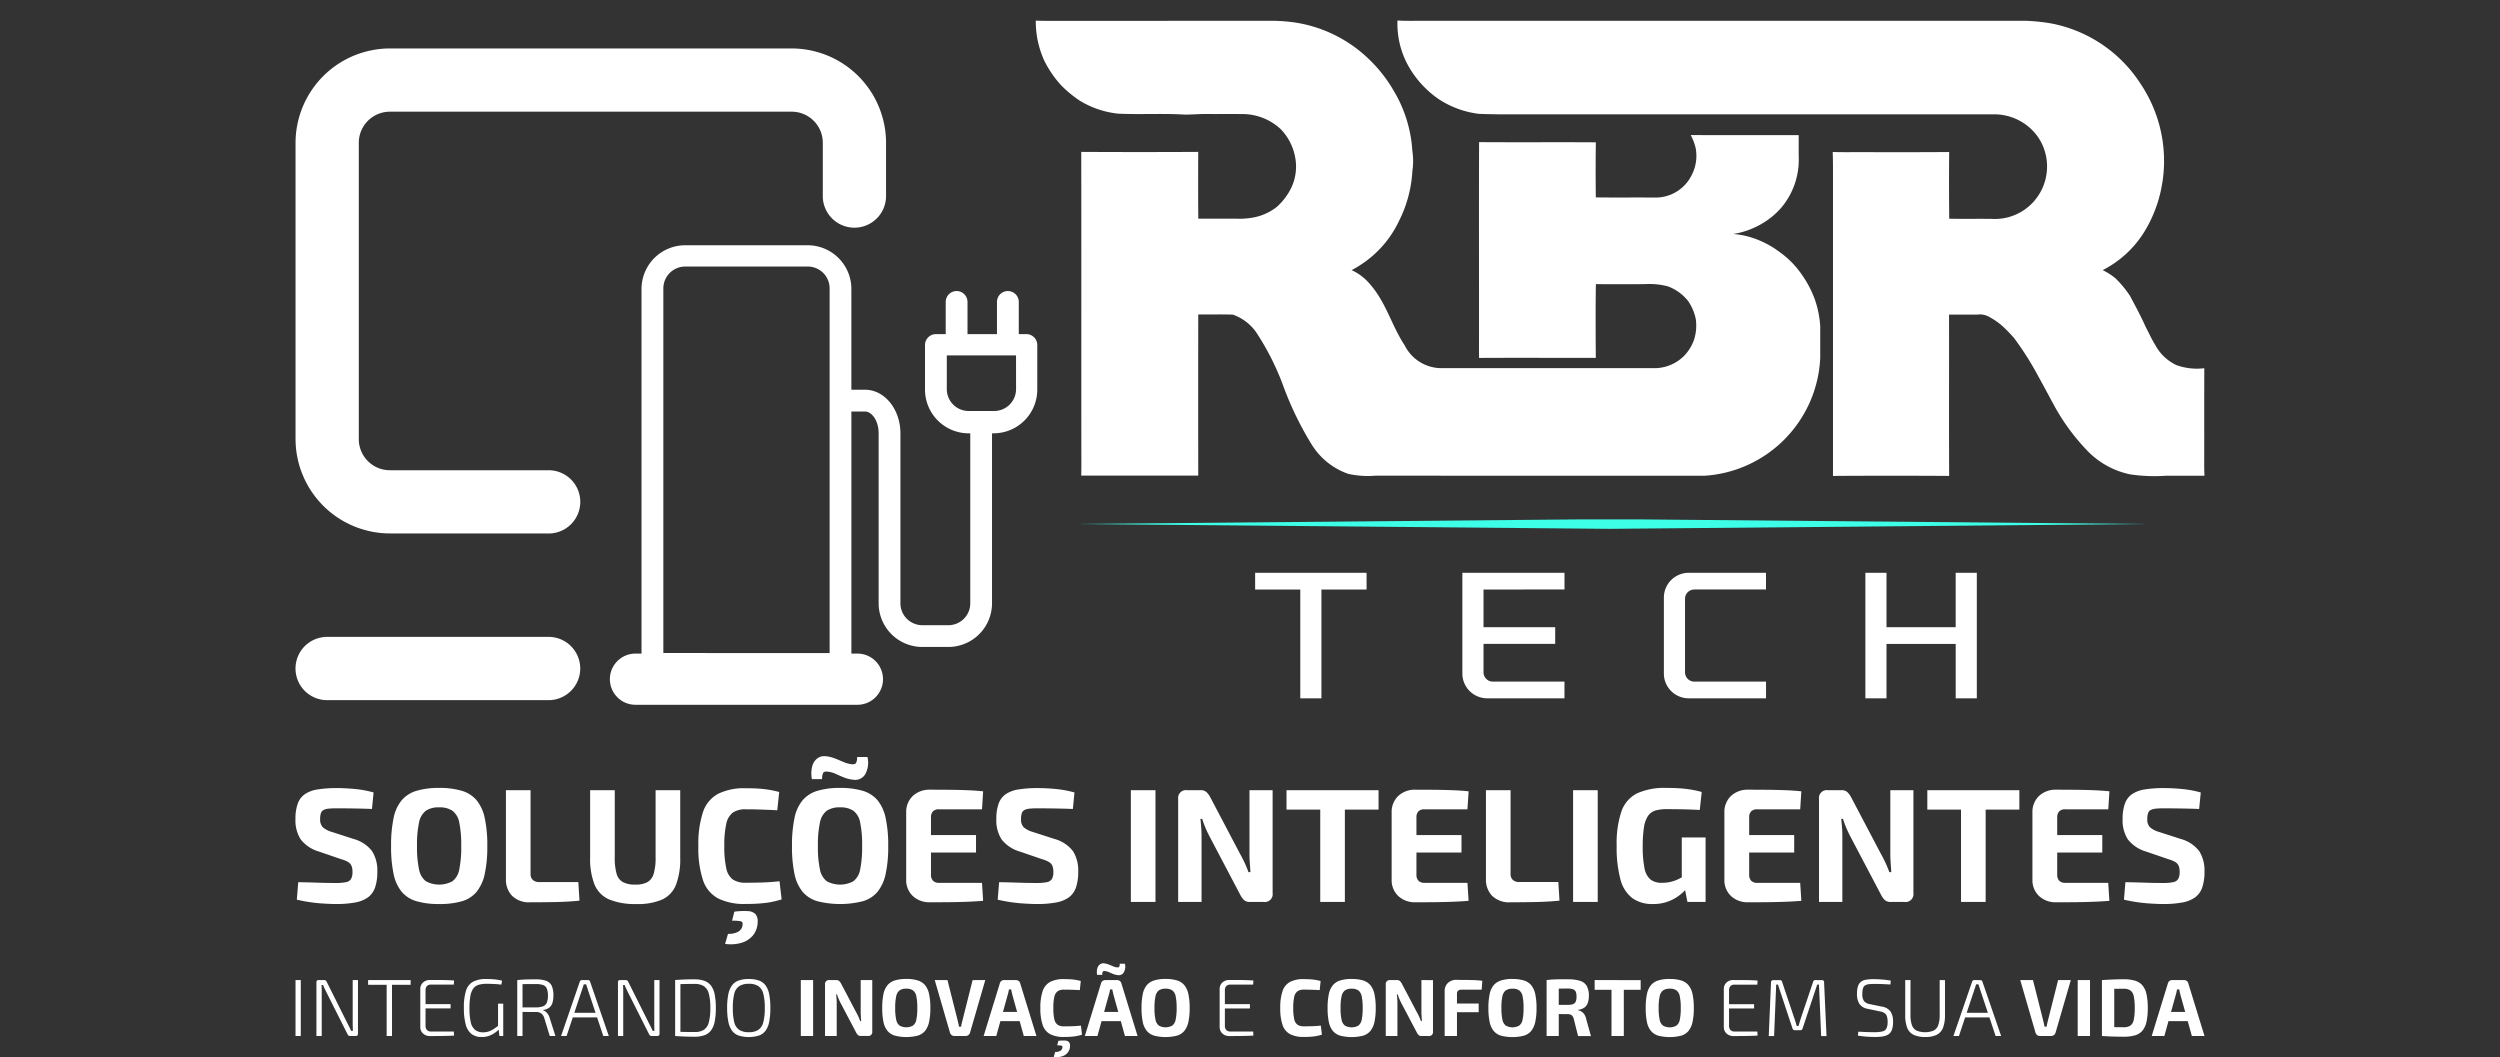 <svg xmlns="http://www.w3.org/2000/svg" xmlns:xlink="http://www.w3.org/1999/xlink" width="350" height="148" viewBox="0 0 350 148"><rect x="0" y="0" width="350" height="148" fill="#333333" stroke="none"/><defs><clipPath id="b"><rect width="350" height="148"></rect></clipPath></defs><g id="a" clip-path="url(#b)"><path d="M311.448,251.6l-74.951-.68,71.045-.646h7.813l71.045.646Z" transform="translate(-86.102 -177.562)" fill="#3dffe8"></path><path d="M17.637,177.365H39.782a4.329,4.329,0,0,0,1.7-.338,4.324,4.324,0,0,0,.765-.409,4.4,4.4,0,0,0,.67-.55,4.432,4.432,0,0,0,.961-1.438,4.424,4.424,0,0,0,0-3.387,4.432,4.432,0,0,0-.961-1.438,4.433,4.433,0,0,0-.67-.55,4.428,4.428,0,0,0-1.6-.66,4.275,4.275,0,0,0-.864-.085H17.637a4.461,4.461,0,0,1-1.71-.316,4.389,4.389,0,0,1-.773-.406,4.553,4.553,0,0,1-.675-.553,4.33,4.33,0,0,1-.55-.678,4.134,4.134,0,0,1-.406-.773,4.3,4.3,0,0,1-.316-1.708V122.742a4.445,4.445,0,0,1,.071-.868,4.3,4.3,0,0,1,.245-.839,4.371,4.371,0,0,1,.958-1.448,4.31,4.31,0,0,1,.675-.55,4.126,4.126,0,0,1,.773-.406,4.3,4.3,0,0,1,1.707-.316h56.1a4.3,4.3,0,0,1,1.708.316,4.211,4.211,0,0,1,.773.406,4.538,4.538,0,0,1,.675.55,4.48,4.48,0,0,1,.553.677,4.39,4.39,0,0,1,.406.771,4.323,4.323,0,0,1,.242.839,4.273,4.273,0,0,1,.073.868v7.381a4.506,4.506,0,0,0,.083.866,4.658,4.658,0,0,0,.252.829,4.5,4.5,0,0,0,.961,1.438,4.357,4.357,0,0,0,.67.55,4.439,4.439,0,0,0,.765.409,4.322,4.322,0,0,0,.832.252,4.392,4.392,0,0,0,1.729,0,4.351,4.351,0,0,0,.829-.252,4.258,4.258,0,0,0,.765-.409,4.374,4.374,0,0,0,1.223-1.223,4.44,4.44,0,0,0,.66-1.595,4.3,4.3,0,0,0,.086-.866v-7.381a12.99,12.99,0,0,0-.059-1.3c-.042-.433-.1-.863-.186-1.291s-.188-.851-.316-1.267a12.924,12.924,0,0,0-.435-1.23q-.249-.606-.555-1.182t-.67-1.12q-.363-.543-.778-1.05t-.875-.968q-.462-.462-.969-.876a12.164,12.164,0,0,0-1.049-.775,12.366,12.366,0,0,0-1.121-.67,13.03,13.03,0,0,0-1.181-.557c-.4-.164-.812-.311-1.23-.435a13.029,13.029,0,0,0-1.267-.313c-.425-.083-.856-.147-1.291-.188a12.848,12.848,0,0,0-1.3-.059h-56.1a12.894,12.894,0,0,0-1.306.059c-.433.041-.864.105-1.291.188s-.849.188-1.267.313-.827.271-1.23.435-.8.352-1.182.557a12.759,12.759,0,0,0-1.12.67,12.937,12.937,0,0,0-1.049.775c-.338.277-.658.568-.966.876s-.6.631-.878.968-.533.688-.775,1.05-.465.736-.671,1.12a13.016,13.016,0,0,0-.555,1.182,12.807,12.807,0,0,0-.438,1.23c-.125.416-.23.839-.313,1.267s-.147.859-.188,1.291-.059.868-.059,1.3v41.334c0,.435.02.871.059,1.3s.105.866.188,1.291a13.027,13.027,0,0,0,.313,1.267,12.584,12.584,0,0,0,.438,1.23c.166.4.35.8.555,1.182s.428.758.671,1.12.5.712.778,1.049a12.561,12.561,0,0,0,.875.969q.463.462.966.875t1.049.778c.362.24.736.464,1.12.667s.781.392,1.182.558.814.31,1.23.435.839.23,1.267.316.858.144,1.291.186a13.031,13.031,0,0,0,1.306.059Z" transform="translate(37.025 -102.677)" fill="#fff"></path><path d="M8.778,294.356h31a4.407,4.407,0,0,0,2.46-.749,4.422,4.422,0,0,0,1.221-1.221,4.415,4.415,0,0,0,0-4.921,4.4,4.4,0,0,0-1.986-1.631,4.31,4.31,0,0,0-.832-.252,4.444,4.444,0,0,0-.863-.086h-31a4.434,4.434,0,0,0-.864.086,4.438,4.438,0,0,0-1.6.66,4.541,4.541,0,0,0-.672.55,4.4,4.4,0,0,0-.55.672,4.44,4.44,0,0,0-.66,1.595,4.416,4.416,0,0,0,0,1.729,4.429,4.429,0,0,0,.66,1.6,4.388,4.388,0,0,0,.55.67,4.5,4.5,0,0,0,1.438.961,4.439,4.439,0,0,0,1.695.338" transform="translate(37.025 -196.334)" fill="#fff"></path><path d="M156.459,180.907h-1.145v-4.5a1.49,1.49,0,0,0-.117-.582,1.462,1.462,0,0,0-.33-.5,1.532,1.532,0,0,0-1.079-.448,1.49,1.49,0,0,0-.584.117,1.511,1.511,0,0,0-.5.33,1.548,1.548,0,0,0-.33.5,1.5,1.5,0,0,0-.115.582v4.5h-4.124v-4.5a1.487,1.487,0,0,0-.115-.582,1.541,1.541,0,0,0-.33-.5,1.525,1.525,0,0,0-1.666-.33,1.528,1.528,0,0,0-.494.33,1.475,1.475,0,0,0-.33.5,1.5,1.5,0,0,0-.117.582v4.5h-1.372a1.6,1.6,0,0,0-.584.117,1.5,1.5,0,0,0-.494.333,1.532,1.532,0,0,0-.331.494,1.5,1.5,0,0,0-.117.582v6.259a6.125,6.125,0,0,0,.47,2.336,6.256,6.256,0,0,0,.565,1.054,6.062,6.062,0,0,0,.758.925,6.258,6.258,0,0,0,.925.758,6.126,6.126,0,0,0,2.2.914,6.275,6.275,0,0,0,1.189.12h.23v23.809a3.031,3.031,0,0,1-.061.594,3.19,3.19,0,0,1-.174.572,3.137,3.137,0,0,1-.284.526,2.973,2.973,0,0,1-.379.462,3.025,3.025,0,0,1-1.56.836,2.855,2.855,0,0,1-.595.062h-3.664a2.877,2.877,0,0,1-.6-.062,3.083,3.083,0,0,1-1.1-.455,3.138,3.138,0,0,1-.463-.382,2.97,2.97,0,0,1-.379-.462,3.072,3.072,0,0,1-.284-.526,3.116,3.116,0,0,1-.174-.572,3.222,3.222,0,0,1-.061-.594V194.8c0-3.363-2.211-6.108-4.961-6.108h-1.908v-14.12a5.887,5.887,0,0,0-.12-1.189,6.088,6.088,0,0,0-1.673-3.123,6.115,6.115,0,0,0-4.312-1.793H108.6a6.107,6.107,0,0,0-2.334.47,6.121,6.121,0,0,0-3.3,3.3,6.1,6.1,0,0,0-.47,2.334v51.061h-.842a3.547,3.547,0,0,0-.7.071,3.47,3.47,0,0,0-.673.2,3.533,3.533,0,0,0-1.162.778,3.541,3.541,0,0,0-.448.543,3.675,3.675,0,0,0-.33.621,3.584,3.584,0,0,0-.205,2.071,3.6,3.6,0,0,0,.205.672,3.671,3.671,0,0,0,.33.619,3.571,3.571,0,0,0,.991.991,3.679,3.679,0,0,0,.618.333,3.831,3.831,0,0,0,.673.2,3.545,3.545,0,0,0,.7.069h31.063a3.559,3.559,0,0,0,.7-.069,3.827,3.827,0,0,0,.673-.2,3.683,3.683,0,0,0,.619-.333,3.525,3.525,0,0,0,.543-.445,3.7,3.7,0,0,0,.448-.546,3.637,3.637,0,0,0,.33-.619,3.6,3.6,0,0,0,.206-.672,3.6,3.6,0,0,0,0-1.4,3.545,3.545,0,0,0-.206-.672,3.571,3.571,0,0,0-1.94-1.942,3.466,3.466,0,0,0-.673-.2,3.561,3.561,0,0,0-.7-.071h-.839V191.742h1.908c.915,0,1.908,1.221,1.908,3.053V218.6a5.91,5.91,0,0,0,.12,1.191,6.27,6.27,0,0,0,.347,1.142,6.1,6.1,0,0,0,.565,1.054,6.266,6.266,0,0,0,.76.924,6.1,6.1,0,0,0,1.979,1.326,6.191,6.191,0,0,0,1.144.348,5.869,5.869,0,0,0,1.189.12h3.664a5.9,5.9,0,0,0,1.191-.12,6.212,6.212,0,0,0,1.142-.348,6.1,6.1,0,0,0,1.979-1.326,6.09,6.09,0,0,0,1.326-1.979,6.235,6.235,0,0,0,.348-1.142,5.944,5.944,0,0,0,.12-1.191V194.795h.23a6.1,6.1,0,0,0,2.334-.47,6.093,6.093,0,0,0,2.737-2.248,5.856,5.856,0,0,0,.565-1.054,6.1,6.1,0,0,0,.47-2.334v-6.257a1.488,1.488,0,0,0-.117-.582,1.47,1.47,0,0,0-.33-.494,1.526,1.526,0,0,0-.494-.333,1.508,1.508,0,0,0-.585-.117Zm-50.907,44.648V174.5a3.113,3.113,0,0,1,.235-1.167,3.071,3.071,0,0,1,.284-.528,2.97,2.97,0,0,1,.379-.462,3.055,3.055,0,0,1,.989-.661,3.017,3.017,0,0,1,.572-.176,3.057,3.057,0,0,1,.595-.059h17.173a3.031,3.031,0,0,1,.594.059,2.97,2.97,0,0,1,.572.176,3.06,3.06,0,0,1,.528.281,3.059,3.059,0,0,1,.842.842,3.061,3.061,0,0,1,.281.528,2.919,2.919,0,0,1,.176.572,3.031,3.031,0,0,1,.059.594v51.059Zm49.381-36.938a3.233,3.233,0,0,1-.061.595,3.188,3.188,0,0,1-.174.572,3.121,3.121,0,0,1-.663.989,3.185,3.185,0,0,1-.463.381,3.029,3.029,0,0,1-.528.281,3.106,3.106,0,0,1-.57.174,2.909,2.909,0,0,1-.6.061h-3.586a2.862,2.862,0,0,1-.594-.061,3.08,3.08,0,0,1-.572-.174,3.03,3.03,0,0,1-.528-.281,3.093,3.093,0,0,1-.842-.844,3.03,3.03,0,0,1-.516-1.693v-4.733h9.693Z" transform="translate(-12.684 -134.131)" fill="#fff"></path><path d="M225.025,101.1c.668.022,1.338.037,2.013.029q15.289,0,30.579-.007a24.375,24.375,0,0,1,3.351.188,19.005,19.005,0,0,1,10.515,5.007,19.968,19.968,0,0,1,3.637,4.569,18.594,18.594,0,0,1,2.629,8.49,9.309,9.309,0,0,1,0,2.783,17.619,17.619,0,0,1-1.9,7.044,14.829,14.829,0,0,1-3.781,4.921,15.522,15.522,0,0,1-2.825,1.905,7.3,7.3,0,0,1,2.449,1.822c2.4,2.676,3.055,5.775,4.99,8.727a5.759,5.759,0,0,0,5.173,3.175h29.924a5.87,5.87,0,0,0,4.06-1.773,6.257,6.257,0,0,0,1.333-2.174,6.514,6.514,0,0,0,.259-2.9,6.692,6.692,0,0,0-1.094-2.573,6.542,6.542,0,0,0-2.79-2.025,10.042,10.042,0,0,0-3.283-.316q-3.416.011-6.826,0c-.049,3.434-.034,6.876-.008,10.319-5.44.008-10.9-.022-16.341.008-.012-.47-.012-.935-.012-1.4.012-9.6-.022-19.208.012-28.811,5.447.041,10.9-.008,16.349.027-.042,2.566-.034,5.139-.008,7.712,2.72.034,5.447,0,8.174.019a5.614,5.614,0,0,0,4.263-1.734,5.508,5.508,0,0,0,.918-1.279,5.86,5.86,0,0,0,.638-3.84,7.264,7.264,0,0,0-.709-1.894c5.041.022,10.085,0,15.125.015,0,1.015-.015,2.033,0,3.047a10.409,10.409,0,0,1-2.431,7.091,10.7,10.7,0,0,1-2.749,2.265,11.22,11.22,0,0,1-3.995,1.431,11.757,11.757,0,0,1,4.232,1.157,12.133,12.133,0,0,1,2.2,1.323,12.537,12.537,0,0,1,2.881,2.8,15.159,15.159,0,0,1,2.082,3.781,14.18,14.18,0,0,1,.792,3.874c0,1.445-.007,2.9,0,4.342-.022.531-.069,1.057-.137,1.583s-.166,1.044-.284,1.563-.259,1.025-.423,1.529-.352,1-.563,1.484-.442.961-.7,1.426-.528.917-.824,1.358-.609.863-.944,1.274-.687.8-1.057,1.184-.758.739-1.162,1.083-.822.665-1.254.971-.881.587-1.341.851-.929.506-1.411.727-.971.418-1.472.595-1.005.325-1.519.455-1.032.235-1.555.315-1.05.139-1.578.171q-22.986.011-45.959-.015a12.842,12.842,0,0,1-3.906-.252,9.783,9.783,0,0,1-5.109-4.106,45.32,45.32,0,0,1-3.941-8.1,36.469,36.469,0,0,0-3.862-7.663,6.734,6.734,0,0,0-3.233-2.421c-1.612-.056-3.231,0-4.846-.022q-.011,11.286,0,22.561-8.189-.011-16.385,0c.022-.56.022-1.12.022-1.683-.015-14.531.007-29.119-.015-43.638q8.193.044,16.376,0c-.012,3.114-.02,6.232.008,9.346,2,.012,4-.007,6.01.012a10.548,10.548,0,0,0,1.492-.139,7.519,7.519,0,0,0,3.519-1.541,8.743,8.743,0,0,0,2-2.661,6.928,6.928,0,0,0,.526-4.351,7.612,7.612,0,0,0-2.013-3.857,7.885,7.885,0,0,0-5.019-2.1c-1.788-.027-3.576,0-5.357-.012-1.059-.022-2.118.105-3.175.076-3.055-.181-6.127.015-9.19-.125a12.862,12.862,0,0,1-5.352-1.8,15.871,15.871,0,0,1-2.661-2.194,14.945,14.945,0,0,1-2.317-3.38,13.216,13.216,0,0,1-1.213-5.667" transform="translate(-80.017 -98.21)" fill="#fff"></path><path d="M332.851,101.057c.78.063,1.556.049,2.343.049h85.735a26.31,26.31,0,0,1,3.476.372,19.15,19.15,0,0,1,12.465,8.426,19.381,19.381,0,0,1,2.614,15.935,18.544,18.544,0,0,1-2.2,5,14.7,14.7,0,0,1-5.706,5.168,8.807,8.807,0,0,1,1.781,1.143,14.165,14.165,0,0,1,2.04,2.46c.758,1.429,1.541,2.86,2.194,4.342.45.839.815,1.7,1.333,2.51a6.465,6.465,0,0,0,2.979,2.844,8.5,8.5,0,0,0,3.9.435c-.022,4.515,0,9.028-.015,13.543,0,.5.015,1.01.037,1.514-1.788-.012-3.569,0-5.349-.008a23.385,23.385,0,0,1-5.012-.181,11.581,11.581,0,0,1-6.114-3.4,29.274,29.274,0,0,1-4.523-6.164c-.77-1.409-1.514-2.83-2.3-4.234a41.634,41.634,0,0,0-3.378-5.32,21.544,21.544,0,0,0-1.649-1.69,10.231,10.231,0,0,0-1.991-1.338,2.512,2.512,0,0,0-1.443-.232c-1.333.007-2.671-.008-4,.007.015,7.521-.02,15.052.015,22.581q-8.123-.055-16.263,0V122.5c0-1.007,0-2.025-.037-3.033.582.02,1.157.027,1.739.027,4.85-.007,9.71.022,14.566-.022q-.044,4.67.007,9.338c1.991.042,3.987,0,5.985.027a7.3,7.3,0,0,0,7-4.178,7.382,7.382,0,0,0,0-6.322,7.178,7.178,0,0,0-2.194-2.649,7.527,7.527,0,0,0-4.464-1.494q-34.745.011-69.521,0c-.9-.02-1.788-.02-2.678-.069a13.1,13.1,0,0,1-5.508-1.994,13.96,13.96,0,0,1-4.337-4.7,12.135,12.135,0,0,1-1.529-6.379" transform="translate(-137.202 -98.19)" fill="#fff"></path><path d="M306.021,266.258h-15.6V268.6h6.321v15.235h2.96V268.6h6.32Zm27.712,2.338v-2.338h-14.3v14.107a3.542,3.542,0,0,0,.066.677,3.384,3.384,0,0,0,.2.648,3.522,3.522,0,0,0,.321.6,3.407,3.407,0,0,0,.432.526,3.465,3.465,0,0,0,.528.431,3.386,3.386,0,0,0,.6.319,3.533,3.533,0,0,0,1.33.266h10.818v-2.338H323.7a1.322,1.322,0,0,1-.5-.1,1.306,1.306,0,0,1-.423-.283,1.265,1.265,0,0,1-.281-.421,1.232,1.232,0,0,1-.1-.5v-3.98h10.033v-2.338H322.395V268.6Zm28.209,0v-2.338H351.127a3.524,3.524,0,0,0-1.935.585,3.454,3.454,0,0,0-.961.957,3.52,3.52,0,0,0-.32.6,3.351,3.351,0,0,0-.2.648,3.5,3.5,0,0,0-.066.677v10.641a3.5,3.5,0,0,0,.066.677,3.345,3.345,0,0,0,.2.648,3.519,3.519,0,0,0,.32.6,3.412,3.412,0,0,0,.433.526,3.467,3.467,0,0,0,.528.431,3.365,3.365,0,0,0,.6.319,3.538,3.538,0,0,0,1.333.266h10.821v-2.338H351.91a1.321,1.321,0,0,1-.5-.1,1.3,1.3,0,0,1-.423-.283,1.252,1.252,0,0,1-.281-.421,1.233,1.233,0,0,1-.1-.5V269.9a1.233,1.233,0,0,1,.1-.5,1.252,1.252,0,0,1,.281-.421,1.288,1.288,0,0,1,.423-.282,1.313,1.313,0,0,1,.5-.1Zm26.556-2.338v7.616h-9.686v-7.616h-2.957v17.573h2.957v-7.616H388.5v7.616h2.957V266.258Z" transform="translate(-114.702 -186.068)" fill="#fff"></path><path d="M31.29,6.767q1.157,0,2.517.125a14.793,14.793,0,0,1,2.653.488l-.227,2.313q-1-.045-2.336-.068T31.267,9.6q-.635,0-1.077.045a2.09,2.09,0,0,0-.714.181.772.772,0,0,0-.386.442,2.449,2.449,0,0,0-.113.828,1.553,1.553,0,0,0,.374,1.157,3.372,3.372,0,0,0,1.281.658l3.016.975a4.876,4.876,0,0,1,2.608,1.723,5.067,5.067,0,0,1,.726,2.857,6.653,6.653,0,0,1-.317,2.222,2.861,2.861,0,0,1-1,1.383,4.426,4.426,0,0,1-1.792.714A14.58,14.58,0,0,1,31.154,23q-.771,0-2.2-.1a22.155,22.155,0,0,1-3.243-.51l.2-2.449q1.361.023,2.336.057t1.678.045q.7.011,1.225.011a7.023,7.023,0,0,0,1.44-.113,1.045,1.045,0,0,0,.714-.454,1.912,1.912,0,0,0,.2-.975,2.147,2.147,0,0,0-.147-.884,1.194,1.194,0,0,0-.488-.522,3.81,3.81,0,0,0-.884-.363l-3.175-1.089a4.983,4.983,0,0,1-2.551-1.7,4.9,4.9,0,0,1-.737-2.835,6.246,6.246,0,0,1,.329-2.2A2.734,2.734,0,0,1,26.868,7.6a4.4,4.4,0,0,1,1.78-.646A16.513,16.513,0,0,1,31.29,6.767Zm14.355-.023a10.852,10.852,0,0,1,3.152.4,4.314,4.314,0,0,1,2.075,1.315,5.794,5.794,0,0,1,1.145,2.495,17.916,17.916,0,0,1,.363,3.935,17.79,17.79,0,0,1-.363,3.912A5.886,5.886,0,0,1,50.872,21.3,4.206,4.206,0,0,1,48.8,22.619,11.152,11.152,0,0,1,45.645,23a11.152,11.152,0,0,1-3.152-.386A4.274,4.274,0,0,1,40.406,21.3,5.712,5.712,0,0,1,39.261,18.8a18.345,18.345,0,0,1-.351-3.912,18.475,18.475,0,0,1,.351-3.935,5.624,5.624,0,0,1,1.145-2.495,4.385,4.385,0,0,1,2.086-1.315A10.852,10.852,0,0,1,45.645,6.745Zm0,2.721a3.185,3.185,0,0,0-1.871.476,2.719,2.719,0,0,0-.952,1.655,14.8,14.8,0,0,0-.283,3.288,14.667,14.667,0,0,0,.283,3.266,2.719,2.719,0,0,0,.952,1.655,3.891,3.891,0,0,0,3.73,0,2.65,2.65,0,0,0,.952-1.655,15.259,15.259,0,0,0,.272-3.266,15.4,15.4,0,0,0-.272-3.288A2.65,2.65,0,0,0,47.5,9.942,3.2,3.2,0,0,0,45.645,9.466Zm12.79-2.4v11.7a1.119,1.119,0,0,0,.317.862,1.285,1.285,0,0,0,.907.295h5.465l.159,2.608q-1.61.159-3.368.193t-3.481.034a3.4,3.4,0,0,1-2.585-.907,3.253,3.253,0,0,1-.862-2.336V7.062Zm20.954,0v9.411a10.263,10.263,0,0,1-.59,3.821,3.788,3.788,0,0,1-1.939,2.075A8.533,8.533,0,0,1,73.266,23a9.516,9.516,0,0,1-3.81-.635A3.883,3.883,0,0,1,67.4,20.294a9.757,9.757,0,0,1-.624-3.821V7.062h3.447v9.411a7.985,7.985,0,0,0,.261,2.3,1.894,1.894,0,0,0,.9,1.168,3.614,3.614,0,0,0,1.7.34,3.531,3.531,0,0,0,1.7-.34,1.961,1.961,0,0,0,.884-1.168,7.671,7.671,0,0,0,.272-2.3V7.062ZM88.55,6.79q1.111,0,1.894.057t1.44.17q.658.113,1.361.295l-.272,2.563q-.748-.045-1.372-.068t-1.338-.045q-.714-.023-1.712-.023a3.044,3.044,0,0,0-1.8.465,2.621,2.621,0,0,0-.918,1.576,13.745,13.745,0,0,0-.272,3.107,13.771,13.771,0,0,0,.272,3.1,2.576,2.576,0,0,0,.918,1.576,3.1,3.1,0,0,0,1.8.454q1.565,0,2.631-.045t2.109-.159l.295,2.54a13.1,13.1,0,0,1-2.222.488,22.384,22.384,0,0,1-2.812.147,8.192,8.192,0,0,1-3.878-.782,4.519,4.519,0,0,1-2.1-2.551,14.25,14.25,0,0,1-.646-4.762,14.25,14.25,0,0,1,.646-4.762,4.519,4.519,0,0,1,2.1-2.551A8.192,8.192,0,0,1,88.55,6.79ZM86.963,24.07a10.058,10.058,0,0,1,1.882-.079,1.61,1.61,0,0,1,1.066.408,1.541,1.541,0,0,1,.317,1.145,3,3,0,0,1-.658,1.848,3.291,3.291,0,0,1-1.621,1.043,5.471,5.471,0,0,1-2.279.147l.408-1.406a2.751,2.751,0,0,0,1.417-.295,1.208,1.208,0,0,0,.624-1.066.338.338,0,0,0-.249-.4,5.669,5.669,0,0,0-1.225-.079ZM101.771,6.745a10.852,10.852,0,0,1,3.152.4A4.314,4.314,0,0,1,107,8.457a5.794,5.794,0,0,1,1.145,2.495,17.916,17.916,0,0,1,.363,3.935,17.79,17.79,0,0,1-.363,3.912A5.886,5.886,0,0,1,107,21.3a4.206,4.206,0,0,1-2.075,1.315,13.08,13.08,0,0,1-6.3,0A4.274,4.274,0,0,1,96.533,21.3,5.712,5.712,0,0,1,95.388,18.8a18.345,18.345,0,0,1-.352-3.912,18.476,18.476,0,0,1,.352-3.935,5.624,5.624,0,0,1,1.145-2.495,4.385,4.385,0,0,1,2.086-1.315A10.852,10.852,0,0,1,101.771,6.745Zm0,2.721a3.185,3.185,0,0,0-1.871.476,2.719,2.719,0,0,0-.952,1.655,14.8,14.8,0,0,0-.283,3.288,14.666,14.666,0,0,0,.283,3.266,2.719,2.719,0,0,0,.952,1.655,3.891,3.891,0,0,0,3.73,0,2.65,2.65,0,0,0,.952-1.655,15.259,15.259,0,0,0,.272-3.266,15.4,15.4,0,0,0-.272-3.288,2.65,2.65,0,0,0-.952-1.655A3.2,3.2,0,0,0,101.771,9.466ZM99.662,2.3a4.451,4.451,0,0,1,1.02.193q.454.147.873.329t.839.351a3.826,3.826,0,0,0,.873.238q.59.091.737-.159a1.747,1.747,0,0,0,.147-.839H105.6a3.364,3.364,0,0,1-.317,2.426,1.619,1.619,0,0,1-1.542.771,4.9,4.9,0,0,1-1.395-.317q-.624-.249-1.157-.5a3.579,3.579,0,0,0-1.077-.317q-.567-.091-.714.17a1.887,1.887,0,0,0-.147.873H97.826a4.018,4.018,0,0,1,.057-1.86,2.009,2.009,0,0,1,.726-1.066A1.576,1.576,0,0,1,99.662,2.3ZM114.38,6.994q1.247,0,2.54.011t2.54.057q1.247.045,2.336.159l-.159,2.517h-6.01a1.155,1.155,0,0,0-.85.283,1.189,1.189,0,0,0-.283.873v7.982a1.2,1.2,0,0,0,.283.862,1.128,1.128,0,0,0,.85.295h6.01l.159,2.517q-1.089.091-2.336.136t-2.54.057q-1.293.011-2.54.011a3.387,3.387,0,0,1-2.415-.862,3.036,3.036,0,0,1-.941-2.268V10.146a3.063,3.063,0,0,1,.941-2.29A3.387,3.387,0,0,1,114.38,6.994Zm-2.948,6.35H120.8v2.449h-9.366Zm17.983-6.576q1.157,0,2.517.125a14.793,14.793,0,0,1,2.653.488l-.227,2.313q-1-.045-2.336-.068T129.392,9.6q-.635,0-1.077.045a2.09,2.09,0,0,0-.714.181.772.772,0,0,0-.386.442,2.448,2.448,0,0,0-.113.828,1.553,1.553,0,0,0,.374,1.157,3.372,3.372,0,0,0,1.281.658l3.016.975a4.876,4.876,0,0,1,2.608,1.723,5.067,5.067,0,0,1,.726,2.857,6.653,6.653,0,0,1-.317,2.222,2.861,2.861,0,0,1-1,1.383,4.426,4.426,0,0,1-1.792.714,14.58,14.58,0,0,1-2.721.215q-.771,0-2.2-.1a22.156,22.156,0,0,1-3.243-.51l.2-2.449q1.361.023,2.336.057t1.678.045q.7.011,1.225.011a7.023,7.023,0,0,0,1.44-.113,1.045,1.045,0,0,0,.714-.454,1.912,1.912,0,0,0,.2-.975,2.147,2.147,0,0,0-.147-.884,1.194,1.194,0,0,0-.488-.522,3.811,3.811,0,0,0-.884-.363l-3.175-1.089a4.983,4.983,0,0,1-2.551-1.7,4.9,4.9,0,0,1-.737-2.835,6.246,6.246,0,0,1,.329-2.2A2.734,2.734,0,0,1,124.993,7.6a4.4,4.4,0,0,1,1.78-.646A16.513,16.513,0,0,1,129.415,6.767Zm16.509.295V22.71h-3.447V7.062Zm16.4,0v14.4a1.1,1.1,0,0,1-1.247,1.247h-1.9a1.218,1.218,0,0,1-.85-.261,2.861,2.861,0,0,1-.556-.782l-4.331-8.232q-.272-.522-.533-1.145t-.442-1.213h-.249q.068.59.113,1.225t.045,1.225V22.71H149.1V8.309a1.1,1.1,0,0,1,1.247-1.247h1.882a1.182,1.182,0,0,1,.828.261,2.949,2.949,0,0,1,.556.76l4.2,7.982q.295.522.59,1.157t.544,1.315h.272q-.045-.68-.091-1.327t-.045-1.281V7.062Zm10.114,0V22.71h-3.447V7.062Zm4.717,0V9.783H164.27V7.062Zm5.193-.068q1.247,0,2.54.011t2.54.057q1.247.045,2.336.159L189.6,9.738h-6.009a1.155,1.155,0,0,0-.85.283,1.189,1.189,0,0,0-.283.873v7.982a1.2,1.2,0,0,0,.283.862,1.128,1.128,0,0,0,.85.295H189.6l.159,2.517q-1.089.091-2.336.136t-2.54.057q-1.293.011-2.54.011a3.387,3.387,0,0,1-2.415-.862,3.036,3.036,0,0,1-.941-2.268V10.146a3.063,3.063,0,0,1,.941-2.29A3.387,3.387,0,0,1,182.344,6.994Zm-2.948,6.35h9.366v2.449H179.4Zm16.237-6.282v11.7a1.119,1.119,0,0,0,.317.862,1.285,1.285,0,0,0,.907.295h5.465l.159,2.608q-1.61.159-3.368.193t-3.481.034a3.4,3.4,0,0,1-2.585-.907,3.253,3.253,0,0,1-.862-2.336V7.062Zm12.2,0V22.71h-3.447V7.062Zm9.615-.317q1.02,0,1.86.057t1.6.181a13.65,13.65,0,0,1,1.485.329l-.272,2.517q-.794-.045-1.542-.068t-1.5-.034q-.748-.011-1.565-.011a5.467,5.467,0,0,0-1.621.2,1.913,1.913,0,0,0-1.032.771,4,4,0,0,0-.556,1.587,16.726,16.726,0,0,0-.17,2.653,14.67,14.67,0,0,0,.249,3.061,2.682,2.682,0,0,0,.839,1.576,2.5,2.5,0,0,0,1.587.465,5.344,5.344,0,0,0,1.247-.136,5.115,5.115,0,0,0,1.055-.374q.488-.238.873-.465l.386,1.633a5.509,5.509,0,0,1-1.009,1.02,6.06,6.06,0,0,1-1.621.918,5.92,5.92,0,0,1-2.177.374,4.752,4.752,0,0,1-2.9-.839,4.812,4.812,0,0,1-1.655-2.631,17.161,17.161,0,0,1-.522-4.672,14.052,14.052,0,0,1,.669-4.83,4.44,4.44,0,0,1,2.2-2.529A9.283,9.283,0,0,1,217.449,6.745Zm5.488,6.939V22.71H220.4l-.476-2.381-.317-.635v-6.01Zm5.987-6.69q1.247,0,2.54.011t2.54.057q1.247.045,2.336.159l-.159,2.517h-6.01a1.155,1.155,0,0,0-.85.283,1.189,1.189,0,0,0-.283.873v7.982a1.2,1.2,0,0,0,.283.862,1.128,1.128,0,0,0,.85.295h6.01l.159,2.517q-1.089.091-2.336.136t-2.54.057q-1.293.011-2.54.011a3.387,3.387,0,0,1-2.415-.862,3.036,3.036,0,0,1-.941-2.268V10.146a3.063,3.063,0,0,1,.941-2.29A3.387,3.387,0,0,1,228.924,6.994Zm-2.948,6.35h9.366v2.449h-9.366Zm26.056-6.282v14.4a1.1,1.1,0,0,1-1.247,1.247h-1.9a1.218,1.218,0,0,1-.85-.261,2.861,2.861,0,0,1-.556-.782l-4.331-8.232q-.272-.522-.533-1.145t-.442-1.213h-.249q.068.59.113,1.225t.045,1.225V22.71h-3.266V8.309a1.1,1.1,0,0,1,1.247-1.247h1.882a1.182,1.182,0,0,1,.828.261,2.948,2.948,0,0,1,.556.76l4.2,7.982q.295.522.59,1.157t.544,1.315h.272q-.045-.68-.091-1.327t-.045-1.281V7.062Zm10.114,0V22.71H258.7V7.062Zm4.717,0V9.783H253.982V7.062Zm5.193-.068q1.247,0,2.54.011t2.54.057q1.247.045,2.336.159l-.159,2.517H273.3a1.155,1.155,0,0,0-.85.283,1.189,1.189,0,0,0-.283.873v7.982a1.2,1.2,0,0,0,.283.862,1.128,1.128,0,0,0,.85.295h6.01l.159,2.517q-1.088.091-2.336.136t-2.54.057q-1.293.011-2.54.011a3.387,3.387,0,0,1-2.415-.862,3.036,3.036,0,0,1-.941-2.268V10.146a3.064,3.064,0,0,1,.941-2.29A3.387,3.387,0,0,1,272.056,6.994Zm-2.948,6.35h9.366v2.449h-9.366Zm17.983-6.576q1.157,0,2.517.125a14.792,14.792,0,0,1,2.653.488l-.227,2.313q-1-.045-2.336-.068T287.068,9.6q-.635,0-1.077.045a2.089,2.089,0,0,0-.714.181.772.772,0,0,0-.385.442,2.447,2.447,0,0,0-.113.828,1.552,1.552,0,0,0,.374,1.157,3.372,3.372,0,0,0,1.281.658l3.016.975a4.876,4.876,0,0,1,2.608,1.723,5.067,5.067,0,0,1,.726,2.857,6.653,6.653,0,0,1-.317,2.222,2.861,2.861,0,0,1-1,1.383,4.426,4.426,0,0,1-1.791.714,14.58,14.58,0,0,1-2.721.215q-.771,0-2.2-.1a22.155,22.155,0,0,1-3.243-.51l.2-2.449q1.361.023,2.336.057t1.678.045q.7.011,1.225.011a7.023,7.023,0,0,0,1.44-.113,1.045,1.045,0,0,0,.714-.454,1.912,1.912,0,0,0,.2-.975,2.148,2.148,0,0,0-.147-.884,1.194,1.194,0,0,0-.488-.522,3.81,3.81,0,0,0-.884-.363l-3.175-1.089a4.983,4.983,0,0,1-2.551-1.7,4.9,4.9,0,0,1-.737-2.835,6.246,6.246,0,0,1,.329-2.2A2.734,2.734,0,0,1,282.669,7.6a4.4,4.4,0,0,1,1.78-.646A16.513,16.513,0,0,1,287.091,6.767Z" transform="translate(15.843 103.564)" fill="#fff"></path><path d="M24.411,3.584V11.41h-.737V3.584Zm8.007,0v7.508q0,.318-.306.318h-.794a.365.365,0,0,1-.221-.062.463.463,0,0,1-.142-.187L27.961,5.217q-.1-.215-.227-.471a5.086,5.086,0,0,1-.2-.471h-.215q.011.227.017.465t.006.476V11.41H26.6V3.9a.281.281,0,0,1,.318-.318h.76a.365.365,0,0,1,.221.062.463.463,0,0,1,.142.187l2.9,5.807q.125.238.261.51t.261.544H31.7q0-.284-.011-.567t-.011-.556V3.584Zm4.764,0V11.41h-.749V3.584Zm2.609,0v.658H33.836V3.584Zm2.733-.011h1.123q.567,0,1.129.017t1.095.051l-.034.578H42.649a.763.763,0,0,0-.573.2.829.829,0,0,0-.2.6V9.969a.85.85,0,0,0,.2.607.751.751,0,0,0,.573.21h3.187l.034.567q-.533.034-1.095.045t-1.129.017q-.567.006-1.123.006a1.406,1.406,0,0,1-1-.357,1.225,1.225,0,0,1-.38-.936V4.865a1.221,1.221,0,0,1,.38-.941A1.419,1.419,0,0,1,42.525,3.572Zm-1.191,3.38h4.049v.6H41.334Zm9.051-3.516q.442,0,.817.023t.715.074q.34.051.669.13l-.091.556q-.352-.045-.692-.068t-.681-.034q-.34-.011-.692-.011a3.776,3.776,0,0,0-1.14.147,1.431,1.431,0,0,0-.737.527,2.569,2.569,0,0,0-.4,1.049,9.553,9.553,0,0,0-.125,1.7,8.45,8.45,0,0,0,.181,1.951,1.913,1.913,0,0,0,.607,1.077,1.754,1.754,0,0,0,1.129.34,2.352,2.352,0,0,0,.856-.147,3.451,3.451,0,0,0,.7-.369q.323-.221.618-.459l.113.465a3.351,3.351,0,0,1-.607.55,3.567,3.567,0,0,1-.834.442,2.9,2.9,0,0,1-1.032.176,2.3,2.3,0,0,1-1.452-.431A2.475,2.475,0,0,1,47.5,9.793a8.671,8.671,0,0,1-.255-2.308,7.756,7.756,0,0,1,.3-2.422,2.134,2.134,0,0,1,.992-1.253A3.894,3.894,0,0,1,50.385,3.436Zm2.37,3.448V11.41h-.533l-.136-1.146-.057-.193V6.884Zm4.594-3.4a4.115,4.115,0,0,1,1.406.2,1.371,1.371,0,0,1,.777.681,3.091,3.091,0,0,1,.244,1.367,3.358,3.358,0,0,1-.147,1.083,1.294,1.294,0,0,1-.465.652,1.915,1.915,0,0,1-.828.306v.045a1.077,1.077,0,0,1,.374.2,1.6,1.6,0,0,1,.329.374,1.8,1.8,0,0,1,.227.533l.794,2.484h-.794l-.749-2.461a1.345,1.345,0,0,0-.437-.692,1.147,1.147,0,0,0-.7-.2q-.669,0-1.185-.006t-.856-.017q-.34-.011-.51-.023l.034-.6h2.461a3.026,3.026,0,0,0,1-.153.914.914,0,0,0,.527-.5,2.5,2.5,0,0,0,.159-.992,2.5,2.5,0,0,0-.159-1,.9.9,0,0,0-.527-.488,2.984,2.984,0,0,0-1-.136q-.907,0-1.565.006t-.885.017l-.159-.578q.42-.045.783-.068t.8-.028Q56.736,3.482,57.349,3.482Zm-1.894.1V11.41h-.737V3.584Zm9.164,0a.33.33,0,0,1,.187.057.248.248,0,0,1,.108.159l2.62,7.611h-.771l-2.2-6.6q-.045-.159-.1-.323t-.1-.312h-.329l-.1.312q-.051.164-.108.323l-2.2,6.6h-.771L63.473,3.8a.309.309,0,0,1,.113-.159.3.3,0,0,1,.181-.057Zm1.554,4.582v.646H62.2V8.166Zm8.461-4.582v7.508q0,.318-.306.318h-.794a.365.365,0,0,1-.221-.062.463.463,0,0,1-.142-.187L70.176,5.217q-.1-.215-.227-.471a5.084,5.084,0,0,1-.2-.471H69.53q.011.227.017.465t.006.476V11.41h-.737V3.9a.281.281,0,0,1,.318-.318h.76a.365.365,0,0,1,.221.062.463.463,0,0,1,.142.187l2.9,5.807q.125.238.261.51t.261.544h.238q0-.284-.011-.567T73.9,9.572V3.584Zm4.911-.1a4.007,4.007,0,0,1,1.384.21,1.991,1.991,0,0,1,.919.675,3.05,3.05,0,0,1,.51,1.236A9.577,9.577,0,0,1,82.517,7.5a9.577,9.577,0,0,1-.159,1.894,3.05,3.05,0,0,1-.51,1.236,1.991,1.991,0,0,1-.919.675,4.007,4.007,0,0,1-1.384.21q-.794,0-1.463-.028t-1.259-.074l.329-.59,1.083.023q.584.011,1.31.011a2.366,2.366,0,0,0,1.3-.312,1.759,1.759,0,0,0,.692-1.049,7.57,7.57,0,0,0,.21-2,7.57,7.57,0,0,0-.21-2,1.785,1.785,0,0,0-.692-1.055,2.333,2.333,0,0,0-1.3-.318q-.715,0-1.293.011t-1.112.034l-.318-.59q.59-.045,1.265-.074T79.545,3.482Zm-1.985.1V11.41h-.737V3.584Zm9.573-.147a4.184,4.184,0,0,1,1.418.21,1.971,1.971,0,0,1,.93.681,3.109,3.109,0,0,1,.51,1.253A9.825,9.825,0,0,1,90.15,7.5a9.825,9.825,0,0,1-.159,1.917,3.109,3.109,0,0,1-.51,1.253,1.97,1.97,0,0,1-.93.681,4.895,4.895,0,0,1-2.836,0,1.97,1.97,0,0,1-.93-.681,3.164,3.164,0,0,1-.516-1.253A9.494,9.494,0,0,1,84.1,7.5a9.494,9.494,0,0,1,.164-1.917,3.164,3.164,0,0,1,.516-1.253,1.97,1.97,0,0,1,.93-.681A4.184,4.184,0,0,1,87.133,3.436Zm0,.669a2.4,2.4,0,0,0-1.333.323,1.767,1.767,0,0,0-.7,1.06A7.827,7.827,0,0,0,84.9,7.5,7.827,7.827,0,0,0,85.1,9.5a1.767,1.767,0,0,0,.7,1.06,2.4,2.4,0,0,0,1.333.323,2.376,2.376,0,0,0,1.327-.323,1.8,1.8,0,0,0,.7-1.06,7.625,7.625,0,0,0,.21-2.008,7.625,7.625,0,0,0-.21-2.008,1.8,1.8,0,0,0-.7-1.06A2.376,2.376,0,0,0,87.133,4.105Zm9.006-.522V11.41H94.414V3.584Zm8.28,0v7.2a.551.551,0,0,1-.624.624h-.953a.609.609,0,0,1-.425-.13,1.431,1.431,0,0,1-.278-.391L99.972,6.771q-.136-.261-.267-.573t-.221-.607H99.36q.034.295.057.612t.023.612V11.41H97.806v-7.2a.551.551,0,0,1,.624-.624h.941a.591.591,0,0,1,.414.13,1.475,1.475,0,0,1,.278.38l2.1,3.992q.147.261.295.578t.272.658h.136q-.023-.34-.045-.664t-.023-.641V3.584Zm4.764-.159a5.427,5.427,0,0,1,1.577.2,2.157,2.157,0,0,1,1.038.658,2.9,2.9,0,0,1,.573,1.248A8.961,8.961,0,0,1,112.55,7.5a8.9,8.9,0,0,1-.181,1.957,2.944,2.944,0,0,1-.573,1.253,2.1,2.1,0,0,1-1.038.658,6.542,6.542,0,0,1-3.153,0,2.138,2.138,0,0,1-1.043-.658,2.857,2.857,0,0,1-.573-1.253,9.175,9.175,0,0,1-.176-1.957,9.24,9.24,0,0,1,.176-1.968,2.813,2.813,0,0,1,.573-1.248,2.193,2.193,0,0,1,1.043-.658A5.427,5.427,0,0,1,109.182,3.425Zm0,1.361a1.593,1.593,0,0,0-.936.238,1.36,1.36,0,0,0-.476.828,7.4,7.4,0,0,0-.142,1.645,7.335,7.335,0,0,0,.142,1.633,1.36,1.36,0,0,0,.476.828,1.946,1.946,0,0,0,1.866,0,1.325,1.325,0,0,0,.476-.828,7.631,7.631,0,0,0,.136-1.633,7.7,7.7,0,0,0-.136-1.645,1.325,1.325,0,0,0-.476-.828A1.6,1.6,0,0,0,109.182,4.786Zm11.059-1.2-2.132,7.35a.662.662,0,0,1-.221.34.594.594,0,0,1-.391.136h-1.588a.594.594,0,0,1-.391-.136.662.662,0,0,1-.221-.34l-2.132-7.35h1.781l1.429,5.648q.045.215.1.437t.085.437h.295q.034-.215.085-.442t.108-.442l1.418-5.637Zm4.287,0a.631.631,0,0,1,.38.119.58.58,0,0,1,.221.335L127.4,11.41h-1.769l-1.6-5.762q-.045-.181-.091-.38t-.079-.38h-.306q-.034.181-.074.38a3.719,3.719,0,0,1-.1.38l-1.6,5.762h-1.769l2.268-7.372A.58.58,0,0,1,122.5,3.7a.631.631,0,0,1,.38-.119Zm1.2,4.457V9.334h-4.06V8.041Zm5.535-4.594q.556,0,.947.028t.72.085q.329.057.681.147l-.136,1.282q-.374-.023-.686-.034l-.669-.023q-.357-.011-.856-.011a1.522,1.522,0,0,0-.9.233,1.311,1.311,0,0,0-.459.788,6.874,6.874,0,0,0-.136,1.554,6.887,6.887,0,0,0,.136,1.548,1.288,1.288,0,0,0,.459.788,1.551,1.551,0,0,0,.9.227q.783,0,1.316-.023t1.055-.079l.147,1.27a6.55,6.55,0,0,1-1.112.244,11.2,11.2,0,0,1-1.406.074,4.1,4.1,0,0,1-1.939-.391,2.26,2.26,0,0,1-1.049-1.276,7.127,7.127,0,0,1-.323-2.382,7.127,7.127,0,0,1,.323-2.382,2.26,2.26,0,0,1,1.049-1.276A4.1,4.1,0,0,1,131.265,3.448Zm-.794,8.643a5.03,5.03,0,0,1,.941-.04.8.8,0,0,1,.533.2.771.771,0,0,1,.159.573,1.5,1.5,0,0,1-.329.924,1.646,1.646,0,0,1-.811.522,2.736,2.736,0,0,1-1.14.074l.2-.7a1.376,1.376,0,0,0,.709-.147.6.6,0,0,0,.312-.533.169.169,0,0,0-.125-.2,2.835,2.835,0,0,0-.612-.04Zm8.223-8.507a.631.631,0,0,1,.38.119.58.58,0,0,1,.221.335l2.268,7.372h-1.769l-1.6-5.762q-.045-.181-.091-.38t-.079-.38h-.306q-.034.181-.074.38a3.719,3.719,0,0,1-.1.38l-1.6,5.762H134.18l2.268-7.372a.58.58,0,0,1,.221-.335.631.631,0,0,1,.38-.119Zm1.2,4.457V9.334h-4.06V8.041Zm-3.074-6.805a2.226,2.226,0,0,1,.51.1q.227.074.437.164t.42.176a1.913,1.913,0,0,0,.437.119q.295.045.369-.079a.874.874,0,0,0,.074-.42h.726a1.683,1.683,0,0,1-.159,1.214.81.81,0,0,1-.771.386,2.451,2.451,0,0,1-.7-.159q-.312-.125-.578-.25a1.79,1.79,0,0,0-.539-.159q-.284-.045-.357.085a.943.943,0,0,0-.074.437H135.9a2.009,2.009,0,0,1,.028-.93,1,1,0,0,1,.363-.533A.788.788,0,0,1,136.822,1.236Zm8.665,2.189a5.427,5.427,0,0,1,1.577.2,2.158,2.158,0,0,1,1.038.658,2.9,2.9,0,0,1,.573,1.248,8.961,8.961,0,0,1,.181,1.968,8.9,8.9,0,0,1-.181,1.957,2.944,2.944,0,0,1-.573,1.253,2.1,2.1,0,0,1-1.038.658,6.542,6.542,0,0,1-3.153,0,2.138,2.138,0,0,1-1.043-.658,2.857,2.857,0,0,1-.573-1.253,9.175,9.175,0,0,1-.176-1.957,9.24,9.24,0,0,1,.176-1.968,2.813,2.813,0,0,1,.573-1.248,2.193,2.193,0,0,1,1.043-.658A5.427,5.427,0,0,1,145.488,3.425Zm0,1.361a1.593,1.593,0,0,0-.936.238,1.36,1.36,0,0,0-.476.828,7.4,7.4,0,0,0-.142,1.645,7.334,7.334,0,0,0,.142,1.633,1.36,1.36,0,0,0,.476.828,1.946,1.946,0,0,0,1.866,0,1.325,1.325,0,0,0,.476-.828A7.632,7.632,0,0,0,147.03,7.5a7.7,7.7,0,0,0-.136-1.645,1.325,1.325,0,0,0-.476-.828A1.6,1.6,0,0,0,145.488,4.786Zm8.949-1.214h1.123q.567,0,1.129.017t1.094.051l-.034.578h-3.187a.763.763,0,0,0-.573.2.829.829,0,0,0-.2.6V9.969a.85.85,0,0,0,.2.607.751.751,0,0,0,.573.21h3.187l.034.567q-.533.034-1.094.045t-1.129.017q-.567.006-1.123.006a1.406,1.406,0,0,1-1-.357,1.225,1.225,0,0,1-.38-.936V4.865a1.221,1.221,0,0,1,.38-.941A1.419,1.419,0,0,1,154.437,3.572Zm-1.191,3.38h4.049v.6h-4.049Zm11.6-3.5q.556,0,.947.028t.72.085q.329.057.681.147L167.06,4.99q-.374-.023-.686-.034l-.669-.023q-.357-.011-.856-.011a1.522,1.522,0,0,0-.9.233,1.311,1.311,0,0,0-.459.788,6.874,6.874,0,0,0-.136,1.554,6.887,6.887,0,0,0,.136,1.548,1.288,1.288,0,0,0,.459.788,1.551,1.551,0,0,0,.9.227q.783,0,1.316-.023t1.055-.079l.147,1.27a6.55,6.55,0,0,1-1.112.244,11.2,11.2,0,0,1-1.406.074,4.1,4.1,0,0,1-1.939-.391,2.26,2.26,0,0,1-1.049-1.276,7.126,7.126,0,0,1-.323-2.382,7.126,7.126,0,0,1,.323-2.382,2.26,2.26,0,0,1,1.049-1.276A4.1,4.1,0,0,1,164.849,3.448Zm6.692-.023a5.427,5.427,0,0,1,1.577.2,2.157,2.157,0,0,1,1.038.658,2.9,2.9,0,0,1,.573,1.248,8.961,8.961,0,0,1,.181,1.968,8.9,8.9,0,0,1-.181,1.957,2.944,2.944,0,0,1-.573,1.253,2.1,2.1,0,0,1-1.038.658,6.542,6.542,0,0,1-3.153,0,2.138,2.138,0,0,1-1.043-.658,2.857,2.857,0,0,1-.573-1.253,9.175,9.175,0,0,1-.176-1.957,9.24,9.24,0,0,1,.176-1.968,2.813,2.813,0,0,1,.573-1.248,2.193,2.193,0,0,1,1.043-.658A5.427,5.427,0,0,1,171.54,3.425Zm0,1.361a1.593,1.593,0,0,0-.936.238,1.36,1.36,0,0,0-.476.828,7.4,7.4,0,0,0-.142,1.645,7.335,7.335,0,0,0,.142,1.633,1.36,1.36,0,0,0,.476.828,1.946,1.946,0,0,0,1.866,0,1.325,1.325,0,0,0,.476-.828,7.632,7.632,0,0,0,.136-1.633,7.7,7.7,0,0,0-.136-1.645,1.325,1.325,0,0,0-.476-.828A1.6,1.6,0,0,0,171.54,4.786Zm11.387-1.2v7.2a.551.551,0,0,1-.624.624h-.953a.609.609,0,0,1-.425-.13,1.43,1.43,0,0,1-.278-.391l-2.166-4.117q-.136-.261-.267-.573t-.221-.607h-.125q.034.295.057.612t.023.612V11.41h-1.633v-7.2a.551.551,0,0,1,.624-.624h.941a.591.591,0,0,1,.414.13,1.475,1.475,0,0,1,.278.38l2.1,3.992q.147.261.295.578t.272.658h.136q-.023-.34-.045-.664t-.023-.641V3.584Zm3.312-.034q.6,0,1.231.006t1.236.028q.607.023,1.129.091l-.091,1.248h-2.836a.677.677,0,0,0-.465.142.556.556,0,0,0-.159.437V11.41h-1.724V5.149a1.515,1.515,0,0,1,.465-1.168A1.714,1.714,0,0,1,186.24,3.55Zm-1.486,3.312h4.571V8.086h-4.571Zm9.3-3.437a5.428,5.428,0,0,1,1.577.2,2.158,2.158,0,0,1,1.038.658,2.9,2.9,0,0,1,.573,1.248,8.96,8.96,0,0,1,.181,1.968,8.9,8.9,0,0,1-.181,1.957,2.944,2.944,0,0,1-.573,1.253,2.1,2.1,0,0,1-1.038.658,6.542,6.542,0,0,1-3.153,0,2.138,2.138,0,0,1-1.043-.658,2.857,2.857,0,0,1-.573-1.253,9.174,9.174,0,0,1-.176-1.957,9.239,9.239,0,0,1,.176-1.968,2.813,2.813,0,0,1,.573-1.248,2.193,2.193,0,0,1,1.043-.658A5.427,5.427,0,0,1,194.054,3.425Zm0,1.361a1.593,1.593,0,0,0-.936.238,1.36,1.36,0,0,0-.476.828A7.4,7.4,0,0,0,192.5,7.5a7.335,7.335,0,0,0,.142,1.633,1.36,1.36,0,0,0,.476.828,1.946,1.946,0,0,0,1.866,0,1.325,1.325,0,0,0,.476-.828A7.632,7.632,0,0,0,195.6,7.5a7.7,7.7,0,0,0-.136-1.645,1.325,1.325,0,0,0-.476-.828A1.6,1.6,0,0,0,194.054,4.786Zm7.781-1.316a5.5,5.5,0,0,1,1.673.21,1.645,1.645,0,0,1,.941.709,2.738,2.738,0,0,1,.3,1.406,2.956,2.956,0,0,1-.142.958,1.366,1.366,0,0,1-.471.664,1.821,1.821,0,0,1-.9.318v.057a1.31,1.31,0,0,1,.425.159,1.435,1.435,0,0,1,.414.369,1.6,1.6,0,0,1,.284.652l.681,2.439H203.23l-.6-2.393a.979.979,0,0,0-.306-.527.928.928,0,0,0-.556-.142q-.771-.011-1.293-.011t-.879-.011l-.652-.023.034-1.259H201.8a2.169,2.169,0,0,0,.726-.1A.638.638,0,0,0,202.9,6.6a1.745,1.745,0,0,0,.113-.7,1.661,1.661,0,0,0-.113-.692.643.643,0,0,0-.374-.335,2.169,2.169,0,0,0-.726-.1q-1.055,0-1.8.011t-1,.023l-.17-1.225q.476-.057.89-.079t.913-.028Q201.132,3.47,201.835,3.47Zm-1.3.113V11.41h-1.7V3.584Zm9.108,0V11.41h-1.724V3.584Zm2.359,0V4.945h-6.442V3.584Zm4.072-.159a5.427,5.427,0,0,1,1.577.2,2.157,2.157,0,0,1,1.038.658,2.9,2.9,0,0,1,.573,1.248,8.961,8.961,0,0,1,.181,1.968,8.9,8.9,0,0,1-.181,1.957,2.944,2.944,0,0,1-.573,1.253,2.1,2.1,0,0,1-1.038.658,6.542,6.542,0,0,1-3.153,0,2.138,2.138,0,0,1-1.043-.658,2.857,2.857,0,0,1-.573-1.253A9.175,9.175,0,0,1,212.7,7.5a9.24,9.24,0,0,1,.176-1.968,2.813,2.813,0,0,1,.573-1.248,2.193,2.193,0,0,1,1.043-.658A5.427,5.427,0,0,1,216.069,3.425Zm0,1.361a1.593,1.593,0,0,0-.936.238,1.36,1.36,0,0,0-.476.828,7.4,7.4,0,0,0-.142,1.645,7.335,7.335,0,0,0,.142,1.633,1.36,1.36,0,0,0,.476.828,1.946,1.946,0,0,0,1.866,0,1.325,1.325,0,0,0,.476-.828,7.632,7.632,0,0,0,.136-1.633,7.7,7.7,0,0,0-.136-1.645A1.325,1.325,0,0,0,217,5.024,1.6,1.6,0,0,0,216.069,4.786Zm8.949-1.214h1.123q.567,0,1.129.017t1.095.051l-.034.578h-3.187a.763.763,0,0,0-.573.2.829.829,0,0,0-.2.6V9.969a.85.85,0,0,0,.2.607.751.751,0,0,0,.573.21h3.187l.034.567q-.533.034-1.095.045t-1.129.017q-.567.006-1.123.006a1.406,1.406,0,0,1-1-.357,1.225,1.225,0,0,1-.38-.936V4.865a1.221,1.221,0,0,1,.38-.941A1.419,1.419,0,0,1,225.018,3.572Zm-1.191,3.38h4.049v.6h-4.049Zm13.531-3.369a.286.286,0,0,1,.318.329l.34,7.5h-.749l-.306-7.2h-.25l-2.042,6.136a.31.31,0,0,1-.329.25h-.749a.327.327,0,0,1-.34-.25l-2.03-6.136h-.25l-.295,7.2h-.749l.318-7.5a.309.309,0,0,1,.34-.329h.9a.306.306,0,0,1,.318.261l1.713,5.1a5.389,5.389,0,0,1,.176.527q.074.267.164.539h.238q.079-.272.159-.539t.17-.55l1.713-5.081a.312.312,0,0,1,.329-.261Zm7.4-.136q.556.011,1.123.057t1.134.147l-.057.544q-.5-.034-1.066-.057t-1.1-.023q-.465,0-.8.034a1.37,1.37,0,0,0-.55.159.713.713,0,0,0-.312.408,2.568,2.568,0,0,0-.1.794,1.626,1.626,0,0,0,.25,1.026,1.385,1.385,0,0,0,.828.414l1.645.34a1.858,1.858,0,0,1,1.231.692,2.575,2.575,0,0,1,.346,1.452,3.158,3.158,0,0,1-.159,1.106,1.307,1.307,0,0,1-.471.629,1.929,1.929,0,0,1-.788.295,6.922,6.922,0,0,1-1.123.079q-.408,0-1.009-.034a13.474,13.474,0,0,1-1.372-.159l.057-.544.97.04q.391.017.709.023t.669.006a4.549,4.549,0,0,0,1.043-.113.829.829,0,0,0,.55-.408,2.035,2.035,0,0,0,.164-.93,2.367,2.367,0,0,0-.108-.8.858.858,0,0,0-.352-.442,1.754,1.754,0,0,0-.629-.221l-1.667-.352a1.771,1.771,0,0,1-1.185-.686,2.532,2.532,0,0,1-.346-1.423,3.266,3.266,0,0,1,.153-1.106,1.237,1.237,0,0,1,.454-.618,1.764,1.764,0,0,1,.766-.267A8.4,8.4,0,0,1,244.753,3.448Zm9.845.136V8.449a4.946,4.946,0,0,1-.272,1.8,1.842,1.842,0,0,1-.873.992,3.516,3.516,0,0,1-1.611.312,3.688,3.688,0,0,1-1.65-.312,1.827,1.827,0,0,1-.89-.992,4.946,4.946,0,0,1-.272-1.8V3.584h.737V8.449a4.24,4.24,0,0,0,.2,1.44,1.352,1.352,0,0,0,.647.766,3.2,3.2,0,0,0,2.393,0,1.352,1.352,0,0,0,.647-.766,4.241,4.241,0,0,0,.2-1.44V3.584Zm4.945,0a.33.33,0,0,1,.187.057.248.248,0,0,1,.108.159l2.62,7.611h-.771l-2.2-6.6q-.045-.159-.1-.323t-.1-.312h-.329l-.1.312q-.051.164-.108.323l-2.2,6.6h-.771L258.4,3.8a.309.309,0,0,1,.113-.159.3.3,0,0,1,.181-.057ZM261.1,8.166v.646h-3.97V8.166Zm11.115-4.582-2.132,7.35a.662.662,0,0,1-.221.34.594.594,0,0,1-.391.136H267.88a.594.594,0,0,1-.391-.136.662.662,0,0,1-.221-.34l-2.132-7.35h1.781l1.429,5.648q.045.215.1.437t.085.437h.295q.034-.215.085-.442t.108-.442l1.418-5.637Zm2.688,0V11.41h-1.724V3.584Zm4.73-.113a5.368,5.368,0,0,1,1.571.2,2.177,2.177,0,0,1,1.032.652,2.846,2.846,0,0,1,.573,1.231,8.741,8.741,0,0,1,.181,1.945,8.678,8.678,0,0,1-.181,1.934,2.892,2.892,0,0,1-.573,1.236,2.121,2.121,0,0,1-1.032.652,5.517,5.517,0,0,1-1.571.193q-.885,0-1.639-.028t-1.423-.074l.715-1.282q.431.023,1.026.04t1.321.017a1.6,1.6,0,0,0,.924-.233,1.312,1.312,0,0,0,.471-.822,7.632,7.632,0,0,0,.136-1.633,7.619,7.619,0,0,0-.136-1.639,1.334,1.334,0,0,0-.471-.822,1.571,1.571,0,0,0-.924-.238q-.692,0-1.236.006t-1.066.006l-.76-1.225q.681-.045,1.423-.079T279.63,3.47Zm-1.338.113V11.41h-1.724V3.584Zm9.766,0a.631.631,0,0,1,.38.119.58.58,0,0,1,.221.335l2.268,7.372h-1.769l-1.6-5.762q-.045-.181-.091-.38t-.079-.38h-.306q-.034.181-.074.38a3.707,3.707,0,0,1-.1.38l-1.6,5.762h-1.769l2.268-7.372a.58.58,0,0,1,.221-.335.631.631,0,0,1,.38-.119Zm1.2,4.457V9.334H285.2V8.041Z" transform="translate(17.699 133.626)" fill="#fff"></path></g></svg>